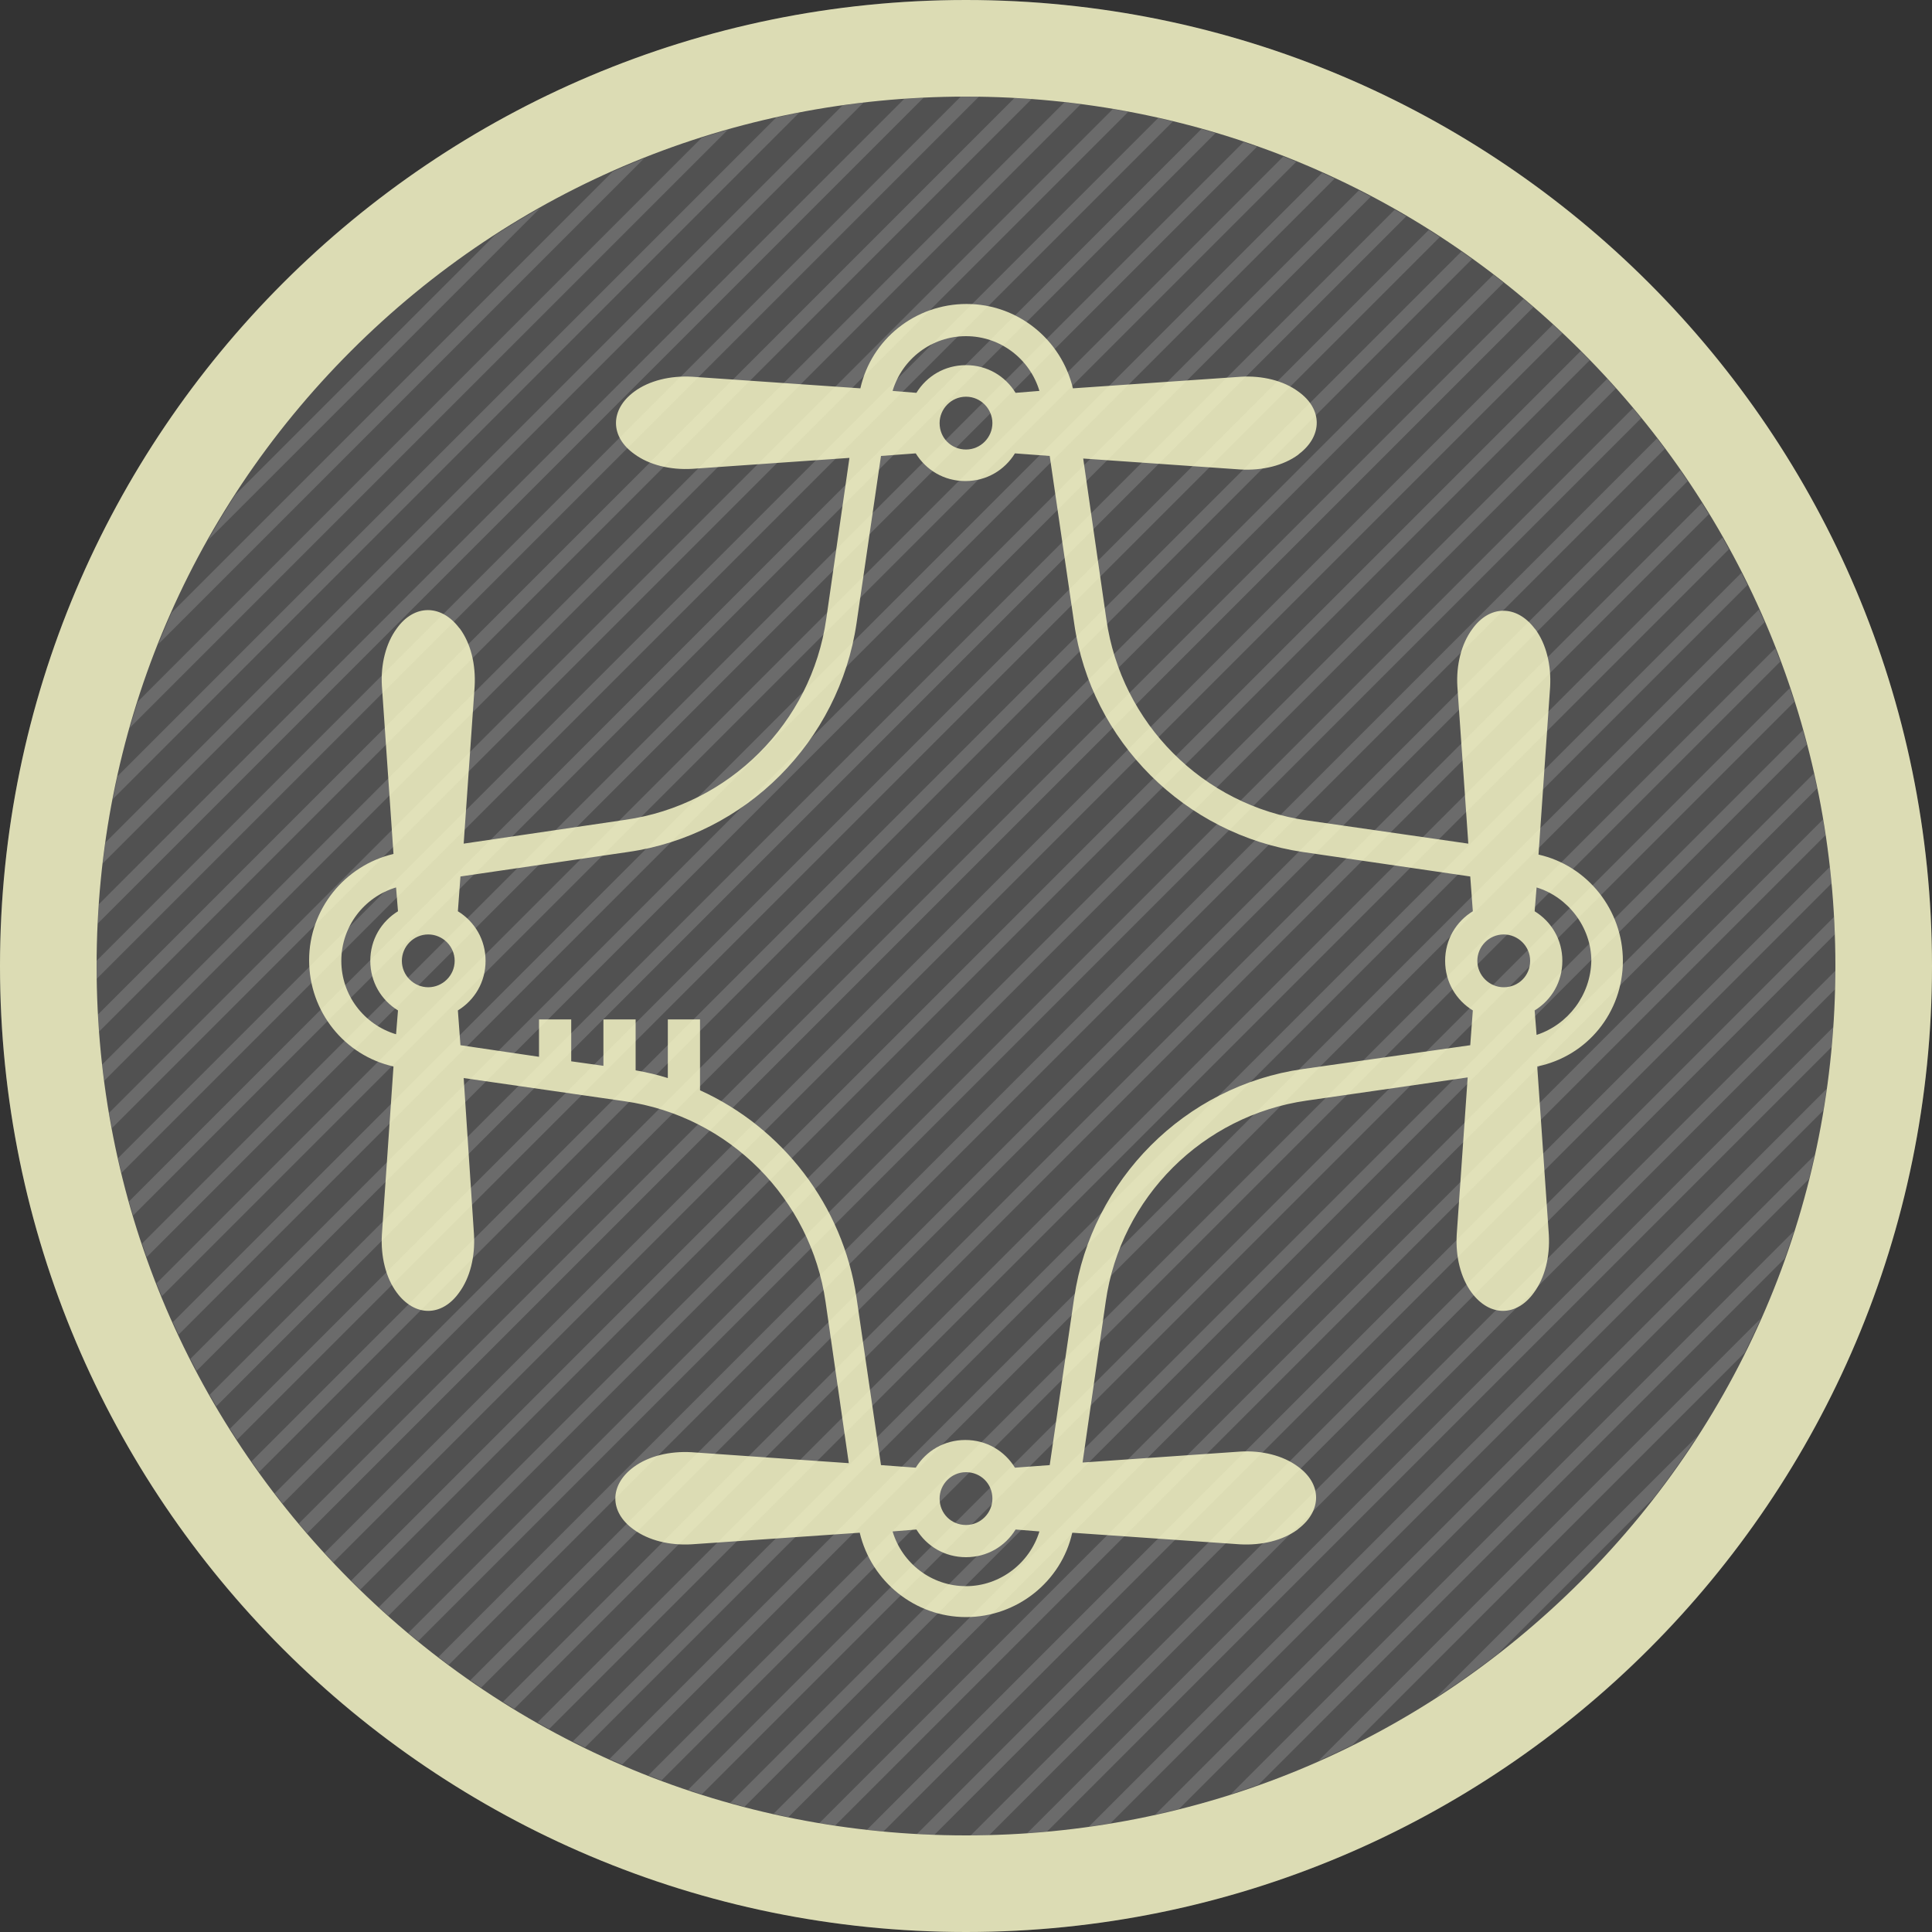 <?xml version="1.0" encoding="utf-8"?>
<!-- Generator: Adobe Illustrator 19.1.0, SVG Export Plug-In . SVG Version: 6.00 Build 0)  -->
<!DOCTYPE svg PUBLIC "-//W3C//DTD SVG 1.1//EN" "http://www.w3.org/Graphics/SVG/1.1/DTD/svg11.dtd">
<svg version="1.1" id="レイヤー_1" xmlns="http://www.w3.org/2000/svg" xmlns:xlink="http://www.w3.org/1999/xlink" x="0px"
	 y="0px" viewBox="0 0 300 300" style="enable-background:new 0 0 300 300;" xml:space="preserve">
<rect x="0" y="0" width="300" height="300" fill="#333333" stroke="none"/>
<style type="text/css">
	.st0{fill:#FFFFFF;fill-opacity:0.15;}
	.st1{opacity:0.15;}
	.st2{clip-path:url(#SVGID_2_);}
	.st3{fill:#FFFFFF;}
	.st4{display:none;}
	.st5{display:inline;fill:#FFFFCD;}
	.st6{opacity:0.8;}
	.st7{fill:#FFFFCD;}
</style>
<circle id="背景" class="st0" cx="150" cy="150" r="150"/>
<g id="ストライプ" class="st1">
	<defs>
		<circle id="SVGID_1_" class="st1" cx="150" cy="150" r="135"/>
	</defs>
	<clipPath id="SVGID_2_">
		<use xlink:href="#SVGID_1_"  style="overflow:visible;"/>
	</clipPath>
	<g class="st2">
		
			<rect x="43.6" y="-105.4" transform="matrix(0.707 0.707 -0.707 0.707 44.641 -18.491)" class="st3" width="2" height="300"/>
		
			<rect x="47.9" y="-101.1" transform="matrix(0.707 0.707 -0.707 0.707 48.884 -20.248)" class="st3" width="2" height="300"/>
		
			<rect x="52.1" y="-96.9" transform="matrix(0.707 0.707 -0.707 0.707 53.126 -22.006)" class="st3" width="2" height="300"/>
		<rect x="56.4" y="-92.6" transform="matrix(0.707 0.707 -0.707 0.707 57.369 -23.763)" class="st3" width="2" height="300"/>
		
			<rect x="60.6" y="-88.4" transform="matrix(0.707 0.707 -0.707 0.707 61.612 -25.52)" class="st3" width="2" height="300"/>
		
			<rect x="64.9" y="-84.1" transform="matrix(0.707 0.707 -0.707 0.707 65.854 -27.278)" class="st3" width="2" height="300"/>
		
			<rect x="69.1" y="-79.9" transform="matrix(0.707 0.707 -0.707 0.707 70.097 -29.035)" class="st3" width="2" height="300"/>
		
			<rect x="73.3" y="-75.7" transform="matrix(0.707 0.707 -0.707 0.707 74.34 -30.793)" class="st3" width="2" height="300"/>
		
			<rect x="77.6" y="-71.4" transform="matrix(0.707 0.707 -0.707 0.707 78.582 -32.55)" class="st3" width="2" height="300"/>
		
			<rect x="81.8" y="-67.2" transform="matrix(0.707 0.707 -0.707 0.707 82.825 -34.307)" class="st3" width="2" height="300"/>
		
			<rect x="86.1" y="-62.9" transform="matrix(0.707 0.707 -0.707 0.707 87.067 -36.065)" class="st3" width="2" height="300"/>
		
			<rect x="90.3" y="-58.7" transform="matrix(0.707 0.707 -0.707 0.707 91.31 -37.822)" class="st3" width="2" height="300"/>
		
			<rect x="94.6" y="-54.4" transform="matrix(0.707 0.707 -0.707 0.707 95.553 -39.579)" class="st3" width="2" height="300"/>
		
			<rect x="98.8" y="-50.2" transform="matrix(0.707 0.707 -0.707 0.707 99.795 -41.337)" class="st3" width="2" height="300"/>
		<rect x="103" y="-46" transform="matrix(0.707 0.707 -0.707 0.707 104.038 -43.094)" class="st3" width="2" height="300"/>
		
			<rect x="107.3" y="-41.7" transform="matrix(0.707 0.707 -0.707 0.707 108.281 -44.851)" class="st3" width="2" height="300"/>
		
			<rect x="111.5" y="-37.5" transform="matrix(0.707 0.707 -0.707 0.707 112.523 -46.609)" class="st3" width="2" height="300"/>
		
			<rect x="115.8" y="-33.2" transform="matrix(0.707 0.707 -0.707 0.707 116.766 -48.366)" class="st3" width="2" height="300"/>
		<rect x="120" y="-29" transform="matrix(0.707 0.707 -0.707 0.707 121.009 -50.123)" class="st3" width="2" height="300"/>
		
			<rect x="124.3" y="-24.7" transform="matrix(0.707 0.707 -0.707 0.707 125.251 -51.881)" class="st3" width="2" height="300"/>
		
			<rect x="128.5" y="-20.5" transform="matrix(0.707 0.707 -0.707 0.707 129.494 -53.638)" class="st3" width="2" height="300"/>
		
			<rect x="132.7" y="-16.3" transform="matrix(0.707 0.707 -0.707 0.707 133.737 -55.395)" class="st3" width="2" height="300"/>
		<rect x="137" y="-12" transform="matrix(0.707 0.707 -0.707 0.707 137.979 -57.153)" class="st3" width="2" height="300"/>
		
			<rect x="141.2" y="-7.8" transform="matrix(0.707 0.707 -0.707 0.707 142.222 -58.91)" class="st3" width="2" height="300"/>
		
			<rect x="145.5" y="-3.5" transform="matrix(0.707 0.707 -0.707 0.707 146.464 -60.668)" class="st3" width="2" height="300"/>
		
			<rect x="149.7" y="0.7" transform="matrix(0.707 0.707 -0.707 0.707 150.707 -62.425)" class="st3" width="2" height="300"/>
		
			<rect x="153.9" y="4.9" transform="matrix(0.707 0.707 -0.707 0.707 154.95 -64.182)" class="st3" width="2" height="300"/>
		
			<rect x="158.2" y="9.2" transform="matrix(0.707 0.707 -0.707 0.707 159.192 -65.94)" class="st3" width="2" height="300"/>
		<rect x="162.4" y="13.4" transform="matrix(0.707 0.707 -0.707 0.707 163.435 -67.697)" class="st3" width="2" height="300"/>
		
			<rect x="166.7" y="17.7" transform="matrix(0.707 0.707 -0.707 0.707 167.678 -69.454)" class="st3" width="2" height="300"/>
		
			<rect x="170.9" y="21.9" transform="matrix(0.707 0.707 -0.707 0.707 171.92 -71.212)" class="st3" width="2" height="300"/>
		
			<rect x="175.2" y="26.2" transform="matrix(0.707 0.707 -0.707 0.707 176.163 -72.969)" class="st3" width="2" height="300"/>
		
			<rect x="179.4" y="30.4" transform="matrix(0.707 0.707 -0.707 0.707 180.406 -74.726)" class="st3" width="2" height="300"/>
		
			<rect x="183.6" y="34.6" transform="matrix(0.707 0.707 -0.707 0.707 184.648 -76.484)" class="st3" width="2" height="300"/>
		
			<rect x="187.9" y="38.9" transform="matrix(0.707 0.707 -0.707 0.707 188.891 -78.241)" class="st3" width="2" height="300"/>
		
			<rect x="192.1" y="43.1" transform="matrix(0.707 0.707 -0.707 0.707 193.133 -79.999)" class="st3" width="2" height="300"/>
		
			<rect x="196.4" y="47.4" transform="matrix(0.707 0.707 -0.707 0.707 197.376 -81.756)" class="st3" width="2" height="300"/>
		
			<rect x="200.6" y="51.6" transform="matrix(0.707 0.707 -0.707 0.707 201.619 -83.513)" class="st3" width="2" height="300"/>
		
			<rect x="204.9" y="55.9" transform="matrix(0.707 0.707 -0.707 0.707 205.861 -85.271)" class="st3" width="2" height="300"/>
		
			<rect x="209.1" y="60.1" transform="matrix(0.707 0.707 -0.707 0.707 210.104 -87.028)" class="st3" width="2" height="300"/>
		
			<rect x="213.3" y="64.3" transform="matrix(0.707 0.707 -0.707 0.707 214.347 -88.785)" class="st3" width="2" height="300"/>
		
			<rect x="217.6" y="68.6" transform="matrix(0.707 0.707 -0.707 0.707 218.589 -90.543)" class="st3" width="2" height="300"/>
		<rect x="221.8" y="72.8" transform="matrix(0.707 0.707 -0.707 0.707 222.832 -92.3)" class="st3" width="2" height="300"/>
		
			<rect x="226.1" y="77.1" transform="matrix(0.707 0.707 -0.707 0.707 227.075 -94.057)" class="st3" width="2" height="300"/>
		
			<rect x="230.3" y="81.3" transform="matrix(0.707 0.707 -0.707 0.707 231.317 -95.815)" class="st3" width="2" height="300"/>
		
			<rect x="234.6" y="85.6" transform="matrix(0.707 0.707 -0.707 0.707 235.56 -97.572)" class="st3" width="2" height="300"/>
		
			<rect x="238.8" y="89.8" transform="matrix(0.707 0.707 -0.707 0.707 239.803 -99.329)" class="st3" width="2" height="300"/>
		<rect x="243" y="94" transform="matrix(0.707 0.707 -0.707 0.707 244.045 -101.087)" class="st3" width="2" height="300"/>
		
			<rect x="247.3" y="98.3" transform="matrix(0.707 0.707 -0.707 0.707 248.288 -102.844)" class="st3" width="2" height="300"/>
		
			<rect x="251.5" y="102.5" transform="matrix(0.707 0.707 -0.707 0.707 252.53 -104.602)" class="st3" width="2" height="300"/>
		
			<rect x="255.8" y="106.8" transform="matrix(0.707 0.707 -0.707 0.707 256.773 -106.359)" class="st3" width="2" height="300"/>
	</g>
</g>
<g class="st4">
	<path class="st5" d="M150,15c36.1,0,70,14,95.5,39.5S285,113.9,285,150s-14,70-39.5,95.5S186.1,285,150,285s-70-14-95.5-39.5
		S15,186.1,15,150s14-70,39.5-95.5S113.9,15,150,15 M150,0C67.2,0,0,67.2,0,150s67.2,150,150,150s150-67.2,150-150S232.8,0,150,0
		L150,0z"/>
</g>
<g class="st6">
	<path class="st7" d="M150,15c36.1,0,70,14,95.5,39.5S285,113.9,285,150s-14,70-39.5,95.5S186.1,285,150,285s-70-14-95.5-39.5
		S15,186.1,15,150s14-70,39.5-95.5S113.9,15,150,15 M150,0C67.2,0,0,67.2,0,150s67.2,150,150,150s150-67.2,150-150S232.8,0,150,0
		L150,0z"/>
	<path id="XMLID_357_" class="st7" d="M252,149.2c0-7.9-5.5-14.8-13.1-16.5l1.8-26c0.2-3.4-0.6-6.7-2.3-9l-0.1-0.1
		c-2.8-3.7-7-3.7-9.7,0.1c-1.7,2.3-2.5,5.6-2.3,8.9L228,131l-25-3.6c-16.2-2.3-28.9-15.1-31.2-31.2l-3.6-25l24.4,1.7
		c3.4,0.2,6.7-0.6,9-2.3l0.1-0.1c3.7-2.8,3.7-7-0.1-9.7c-2.3-1.7-5.6-2.5-8.9-2.3l-26.1,1.8c-1.8-7.6-8.6-13.1-16.5-13.1h0
		c-8,0-14.8,5.5-16.5,13.1l-26.1-1.8c-3.4-0.2-6.7,0.6-9,2.3l0,0c-3.8,2.8-3.8,7,0,9.7l0,0c2.3,1.7,5.6,2.5,9,2.3l24.4-1.7l-3.6,25
		c-2.3,16.2-15.1,28.9-31.2,31.2L72,131l1.7-24.4c0.2-3.4-0.6-6.7-2.3-9l-0.1-0.1c-2.8-3.7-7-3.7-9.7,0.1c-1.7,2.3-2.5,5.6-2.3,8.9
		l1.8,26.1c-7.6,1.8-13.1,8.6-13.1,16.5c0,8,5.5,14.8,13.1,16.5l-1.8,26.1c-0.2,3.4,0.6,6.7,2.3,9l0,0c2.8,3.8,7,3.8,9.7,0l0,0
		c1.7-2.3,2.5-5.6,2.3-9L72,167.4l25,3.6c16.2,2.3,28.9,15.1,31.2,31.2l3.6,25l-24.4-1.7c-3.4-0.2-6.7,0.6-9,2.3l0,0
		c-3.8,2.8-3.8,7,0,9.7l0,0c2.3,1.7,5.6,2.5,9,2.3l26.1-1.8c1.8,7.6,8.6,13.1,16.5,13.1h0c7.9,0,14.8-5.5,16.5-13.1l26,1.8
		c3.4,0.2,6.7-0.6,9-2.3l0.1-0.1c3.7-2.8,3.7-7-0.1-9.7c-2.3-1.7-5.6-2.5-8.9-2.3l-24.5,1.7l3.6-25c2.3-16.2,15.1-28.9,31.2-31.2
		l25-3.6l-1.7,24.4c-0.2,3.4,0.6,6.7,2.3,9l0,0c2.8,3.8,7,3.8,9.7,0l0,0c1.7-2.3,2.5-5.6,2.3-9l-1.8-26.1
		C246.5,164,252,157.2,252,149.2z M233.5,153.3c-2.2,0-4.1-1.8-4.1-4.1c0-2.2,1.8-4.1,4.1-4.1c2.2,0,4.1,1.8,4.1,4.1
		C237.6,151.5,235.8,153.3,233.5,153.3z M150,52.2c5.3,0,9.9,3.5,11.4,8.5l-3.7,0.3c-1.6-2.6-4.4-4.3-7.7-4.3s-6.1,1.7-7.7,4.3
		l-3.7-0.3C140.1,55.7,144.7,52.2,150,52.2z M154.1,65.7c0,2.2-1.8,4.1-4.1,4.1s-4.1-1.8-4.1-4.1c0-2.2,1.8-4.1,4.1-4.1
		S154.1,63.5,154.1,65.7z M66.5,153.3c-2.2,0-4.1-1.8-4.1-4.1c0-2.2,1.8-4.1,4.1-4.1c2.2,0,4.1,1.8,4.1,4.1
		C70.6,151.5,68.7,153.3,66.5,153.3z M53,149.2c0-5.3,3.5-9.9,8.5-11.4l0.3,3.7c-2.6,1.6-4.3,4.4-4.3,7.7s1.7,6.1,4.3,7.7l-0.3,3.7
		C56.5,159.1,53,154.5,53,149.2z M150,246.3c-5.3,0-9.9-3.5-11.4-8.5l3.7-0.3c1.6,2.6,4.4,4.3,7.7,4.3s6.1-1.7,7.7-4.3l3.7,0.3
		C159.9,242.7,155.3,246.3,150,246.3z M145.9,232.7c0-2.2,1.8-4.1,4.1-4.1s4.1,1.8,4.1,4.1c0,2.2-1.8,4.1-4.1,4.1
		S145.9,235,145.9,232.7z M202.3,166c-18.3,2.6-32.8,17.2-35.5,35.5l-3.8,26l-5.4,0.4c-1.6-2.6-4.4-4.3-7.7-4.3s-6.1,1.7-7.7,4.3
		l-5.4-0.4l-3.8-26c-2.1-14.3-11.5-26.4-24.3-32.2v-11h-5v9.1c-1.6-0.5-3.3-0.9-5-1.2v-7.9h-5v7.2l-5-0.7v-6.5h-5v5.8l-12.2-1.8
		l-0.4-5.4c2.6-1.6,4.3-4.4,4.3-7.7s-1.7-6.1-4.3-7.7l0.4-5.4l26-3.8c18.3-2.6,32.8-17.2,35.5-35.5l3.8-26l5.4-0.4
		c1.6,2.6,4.4,4.3,7.7,4.3s6.1-1.7,7.7-4.3l5.4,0.4l3.8,26c2.6,18.3,17.2,32.8,35.5,35.5l26,3.8l0.4,5.4c-2.6,1.6-4.3,4.4-4.3,7.7
		s1.7,6.1,4.3,7.7l-0.4,5.4L202.3,166z M238.6,160.7l-0.3-3.8c2.6-1.6,4.3-4.4,4.3-7.7s-1.7-6.1-4.3-7.7l0.3-3.7
		c4.9,1.5,8.5,6.2,8.5,11.4C247,154.5,243.5,159.1,238.6,160.7z"/>
</g>
</svg>
